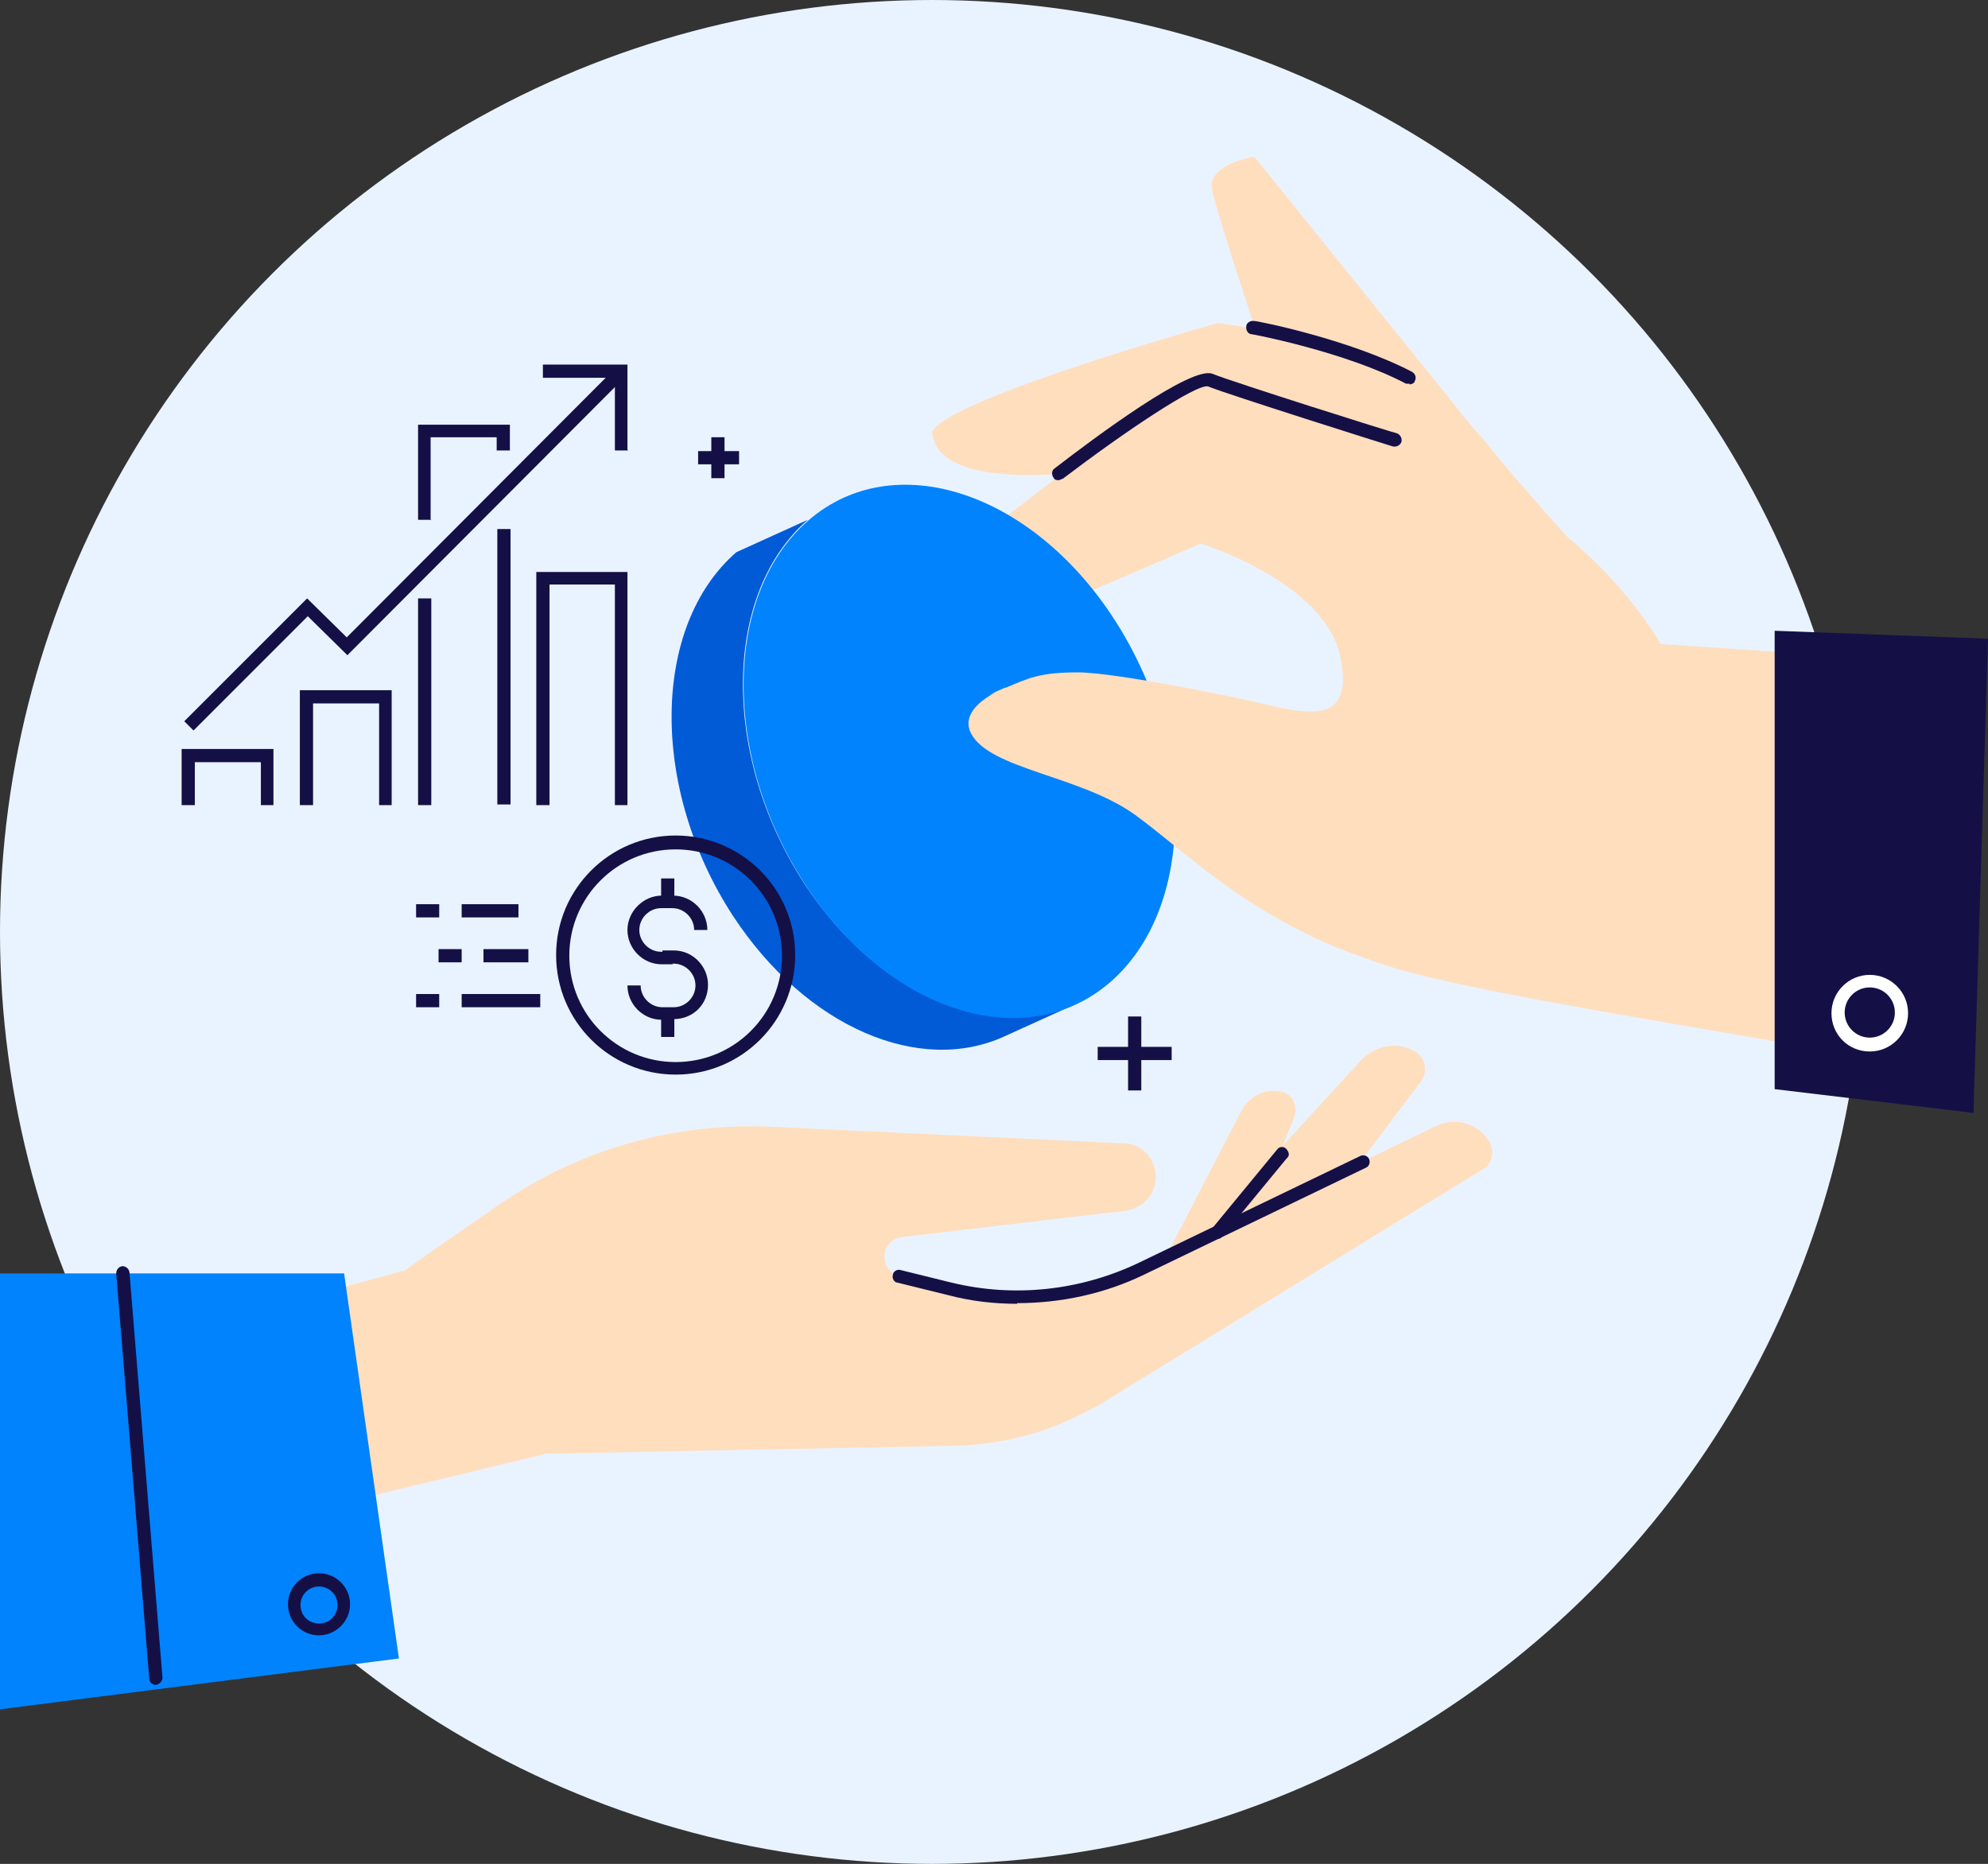 <?xml version="1.0" encoding="UTF-8"?>
<svg xmlns="http://www.w3.org/2000/svg" xmlns:xlink="http://www.w3.org/1999/xlink" id="Layer_1" version="1.1" viewBox="0 0 301 282.2">
  <rect x="0" y="0" width="301" height="282.2" fill="#333333" stroke="none"/>
  <defs>
    <style>
      .st0 {
        fill: none;
      }

      .st1 {
        fill: #ffdebe;
      }

      .st2 {
        fill: #e9f3ff;
      }

      .st3 {
        fill: #fff;
      }

      .st4 {
        fill: #141046;
      }

      .st5 {
        fill: #0083fc;
      }

      .st6 {
        fill: #015bd7;
      }

      .st7 {
        clip-path: url(#clippath);
      }
    </style>
    <clipPath id="clippath">
      <rect class="st0" y="23.7" width="301" height="235.1"></rect>
    </clipPath>
  </defs>
  <circle class="st2" cx="141.1" cy="141.1" r="141.1"></circle>
  <g class="st7">
    <g>
      <path class="st1" d="M224.9,67.1l-35-43.4s-7.2,1.2-6.4,5c.8,3.8,7.7,24.6,7.7,24.6,0,0,34.5,17.7,33.8,13.8Z"></path>
      <path class="st1" d="M141.1,65.8c-.5-4.6,43.3-16.9,43.3-16.9,0,0,16.9,2.3,23.4,5.6,6.5,3.4,12.4,6.7,17.2,12.5,4.6,5.9,17,19.5,17,19.5l-59.4-13.7-19.4-1.3c0,0-21.1,2.8-22-5.8Z"></path>
      <path class="st4" d="M213.4,58.1c-.2,0-.3,0-.5,0-9.1-4.8-23.2-7.5-23.4-7.5-.5,0-.9-.6-.8-1.2,0-.5.6-.9,1.2-.8.6,0,14.5,2.8,23.9,7.7.5.3.7.9.4,1.4,0,.3-.5.5-.8.5Z"></path>
      <path class="st1" d="M294.7,100.4l-43.3-2.9s-5.2-9.8-17.5-18.9c-4-3.1-8.9-6-14.6-8.6-12-5.4-21.9-9-28.6-11.3-5.7-1.9-11.9-.8-16.7,2.9l-32,24.5s1.2,11.3,10.3,8.6c3.9-1.2,29.5-12.4,29.5-12.4,0,0,18.7,5.8,21.1,17,2.5,11.2-6.1,8.3-11,7.5-3.4-.5-4.8,30.1,15.8,38.6,11.7,4.8,60.4,11.6,86.9,17v-61.9Z"></path>
      <path class="st4" d="M160.3,72.7c-.3,0-.6,0-.8-.4-.3-.4-.3-1.1.2-1.4,6.1-4.7,20.7-15.6,23.9-14.3,2.9,1.2,27.6,9,27.9,9,.5.2.8.7.7,1.3-.2.5-.7.8-1.3.7-1-.3-25.1-7.9-28-9.1-1.8-.4-12.8,7-22,14-.2,0-.4.2-.6.2Z"></path>
      <path class="st4" d="M268.7,95.4v69.5l30.1,3.6,2.2-71.8-32.3-1.2Z"></path>
      <path class="st3" d="M283.1,159.2c-3.3,0-5.8-2.6-5.8-5.8s2.6-5.8,5.8-5.8,5.8,2.6,5.8,5.8-2.6,5.8-5.8,5.8ZM283.1,149.5c-2.1,0-3.8,1.7-3.8,3.8s1.7,3.8,3.8,3.8,3.8-1.7,3.8-3.8-1.7-3.8-3.8-3.8Z"></path>
      <path class="st6" d="M162.9,152l-10.8,4.9c-12.8,5.9-30-1.3-41.1-18.2-12.6-19.3-12.4-43.9.5-55.1l10.8-4.9c-12.9,11.2-13.1,35.8-.5,55.1,11.1,16.9,28.2,24.1,41.1,18.2Z"></path>
      <path class="st5" d="M122.4,78.8c12.9-11.2,33.7-4.4,46.2,14.8,12.6,19.3,12.4,43.9-.5,55.1-12.9,11.2-33.7,4.5-46.2-14.8-12.6-19.3-12.4-44,.5-55.1Z"></path>
      <path class="st5" d="M128.4,88c9.5-8.2,24.7-3.3,33.9,10.9,9.3,14.2,9.1,32.3-.4,40.5-9.5,8.2-24.7,3.3-33.9-10.9-9.2-14.2-9.1-32.4.4-40.5Z"></path>
      <path class="st1" d="M192.2,106.8c-3.3-.9-23.1-5-29-5s-7.5.9-11.1,2.4c1.3-.7-4.6,2-1.3.6-3.1,1.6-5,3.8-3.8,6.2,2.8,5.5,16.6,6.4,24.9,12.4,8.3,6,20.2,18.6,41.9,23.7,6,1.4,17.3,1,29.8,1.9,5.6-4.8,8.8-10.3,8.8-16.2,0-15-57-25.1-60.2-26Z"></path>
      <path class="st1" d="M171.3,198.5l34.7-37.9c2.2-2.4,5.7-3,8.4-1.3,1.5,1,1.8,3.1.7,4.5l-25.1,33.3c0,0-25.9,9-18.8,1.4Z"></path>
      <path class="st1" d="M167.8,206.9l2.8-5.2,17.3-33.4c1.3-2.5,4-3.7,6.5-2.9,1.4.5,2.1,2.1,1.6,3.6l-12.9,32.4c0,0-19.2,13.3-15.2,5.5Z"></path>
      <path class="st1" d="M61,192.6c.2-.3,7.2-5.1,14.7-10.3,12-8.3,26.5-12.4,41.2-11.7l53.2,2.5c3.2,0,5.4,3.1,4.8,6.1-.4,2.2-2.3,3.8-4.4,4.1l-33.9,4c-3.4.4-3.6,5.1-.4,5.9l7.7,1.9c9.7,2.4,19.9,1.3,28.9-3.1l44.6-21.5c2.9-1.4,6.2-.5,8,2.2,1,1.5.6,3.6-1,4.4l-58.3,35.8-2.4,1.2c-5.9,3.1-12.5,4.6-19.1,4.8l-61.9,1.2-31.9,7.7v-32.6l10.3-2.8Z"></path>
      <path class="st4" d="M154,197.4c-3.5,0-7-.4-10.4-1.3l-7.7-1.9c-.5,0-.9-.7-.7-1.2,0-.5.7-.9,1.2-.7l7.7,1.9c9.5,2.3,19.5,1.2,28.3-3l33.6-16.2c.5-.2,1.1,0,1.3.5.2.5,0,1.1-.5,1.3l-33.6,16.2c-6,2.9-12.6,4.3-19.2,4.3Z"></path>
      <path class="st4" d="M184.2,187.5c-.2,0-.4,0-.6-.2-.4-.4-.5-1,0-1.4l9.8-11.9c.3-.4,1-.5,1.4,0s.5,1,0,1.4l-9.8,11.9c-.2.2-.5.3-.8.3Z"></path>
      <path class="st5" d="M60.4,251.1l-8.3-58.3H0v66l60.4-7.7Z"></path>
      <path class="st4" d="M23.6,255.1c-.5,0-1-.4-1-.9l-5-61.4c0-.6.4-1,.9-1.1.6,0,1,.4,1.1.9l5,61.4c0,.5-.4,1-1,1.1Z"></path>
      <path class="st4" d="M48.3,247.6c-2.6,0-4.7-2.1-4.7-4.7s2.1-4.7,4.7-4.7,4.7,2.1,4.7,4.7-2.2,4.7-4.7,4.7ZM48.3,240.2c-1.5,0-2.8,1.2-2.8,2.8s1.2,2.8,2.8,2.8,2.8-1.2,2.8-2.8-1.3-2.8-2.8-2.8Z"></path>
      <path class="st4" d="M111.9,68.3h-6.2v2h6.2v-2Z"></path>
      <path class="st4" d="M109.7,66.2h-2v6.2h2v-6.2Z"></path>
      <path class="st4" d="M177.4,158.5h-11.2v2h11.2v-2Z"></path>
      <path class="st4" d="M172.8,153.9h-2v11.2h2v-11.2Z"></path>
      <path class="st4" d="M41.5,121.9h-2v-6.5h-10v6.5h-2v-8.5h13.9v8.5Z"></path>
      <path class="st4" d="M59.4,121.9h-2v-15.4h-10v15.4h-2v-17.4h13.9v17.4Z"></path>
      <path class="st4" d="M65.3,90.6h-2v31.3h2v-31.3Z"></path>
      <path class="st4" d="M65.3,78.7h-2v-14.4h13.9v3.9h-2v-2h-10v12.4Z"></path>
      <path class="st4" d="M77.3,80.1h-2v41.7h2v-41.7Z"></path>
      <path class="st4" d="M95.1,121.9h-2v-33.4h-9.9v33.4h-2v-35.3h13.8v35.3Z"></path>
      <path class="st4" d="M29.3,110.6l-1.4-1.4,18.6-18.6,6,5.9,41-41.1,1.4,1.4-42.3,42.4-6-5.9-17.2,17.2Z"></path>
      <path class="st4" d="M95.1,68.2h-2v-11h-10.9v-2h12.8v12.9Z"></path>
      <path class="st4" d="M102.3,162.7c-10,0-18.1-8.1-18.1-18.1s8.1-18.1,18.1-18.1,18.1,8.1,18.1,18.1-8.1,18.1-18.1,18.1ZM102.3,128.6c-8.9,0-16.1,7.2-16.1,16.1s7.2,16.1,16.1,16.1,16.1-7.2,16.1-16.1-7.2-16.1-16.1-16.1Z"></path>
      <path class="st4" d="M78.5,136.9h-8.6v2h8.6v-2Z"></path>
      <path class="st4" d="M80,143.7h-6.8v2h6.8v-2Z"></path>
      <path class="st4" d="M81.8,150.5h-11.9v2h11.9v-2Z"></path>
      <path class="st4" d="M69.9,143.7h-3.5v2h3.5v-2Z"></path>
      <path class="st4" d="M66.5,136.9h-3.5v2h3.5v-2Z"></path>
      <path class="st4" d="M66.5,150.5h-3.5v2h3.5v-2Z"></path>
      <path class="st4" d="M102.1,133h-2v3.5h2v-3.5Z"></path>
      <path class="st4" d="M102.1,153.5h-2v3.5h2v-3.5Z"></path>
      <path class="st4" d="M101.9,146h-1.7c-2.9,0-5.2-2.4-5.2-5.2s2.4-5.2,5.2-5.2h1.7c2.9,0,5.2,2.4,5.2,5.2h-2c0-1.8-1.5-3.3-3.3-3.3h-1.7c-1.8,0-3.3,1.5-3.3,3.3s1.5,3.3,3.3,3.3h1.7v2Z"></path>
      <path class="st4" d="M101.9,154.4h-1.7c-2.9,0-5.2-2.4-5.2-5.2h2c0,1.8,1.5,3.3,3.3,3.3h1.7c1.8,0,3.3-1.5,3.3-3.3s-1.5-3.3-3.3-3.3h-1.7v-2h1.7c2.9,0,5.2,2.4,5.2,5.2,0,3-2.3,5.2-5.2,5.2Z"></path>
    </g>
  </g>
</svg>
